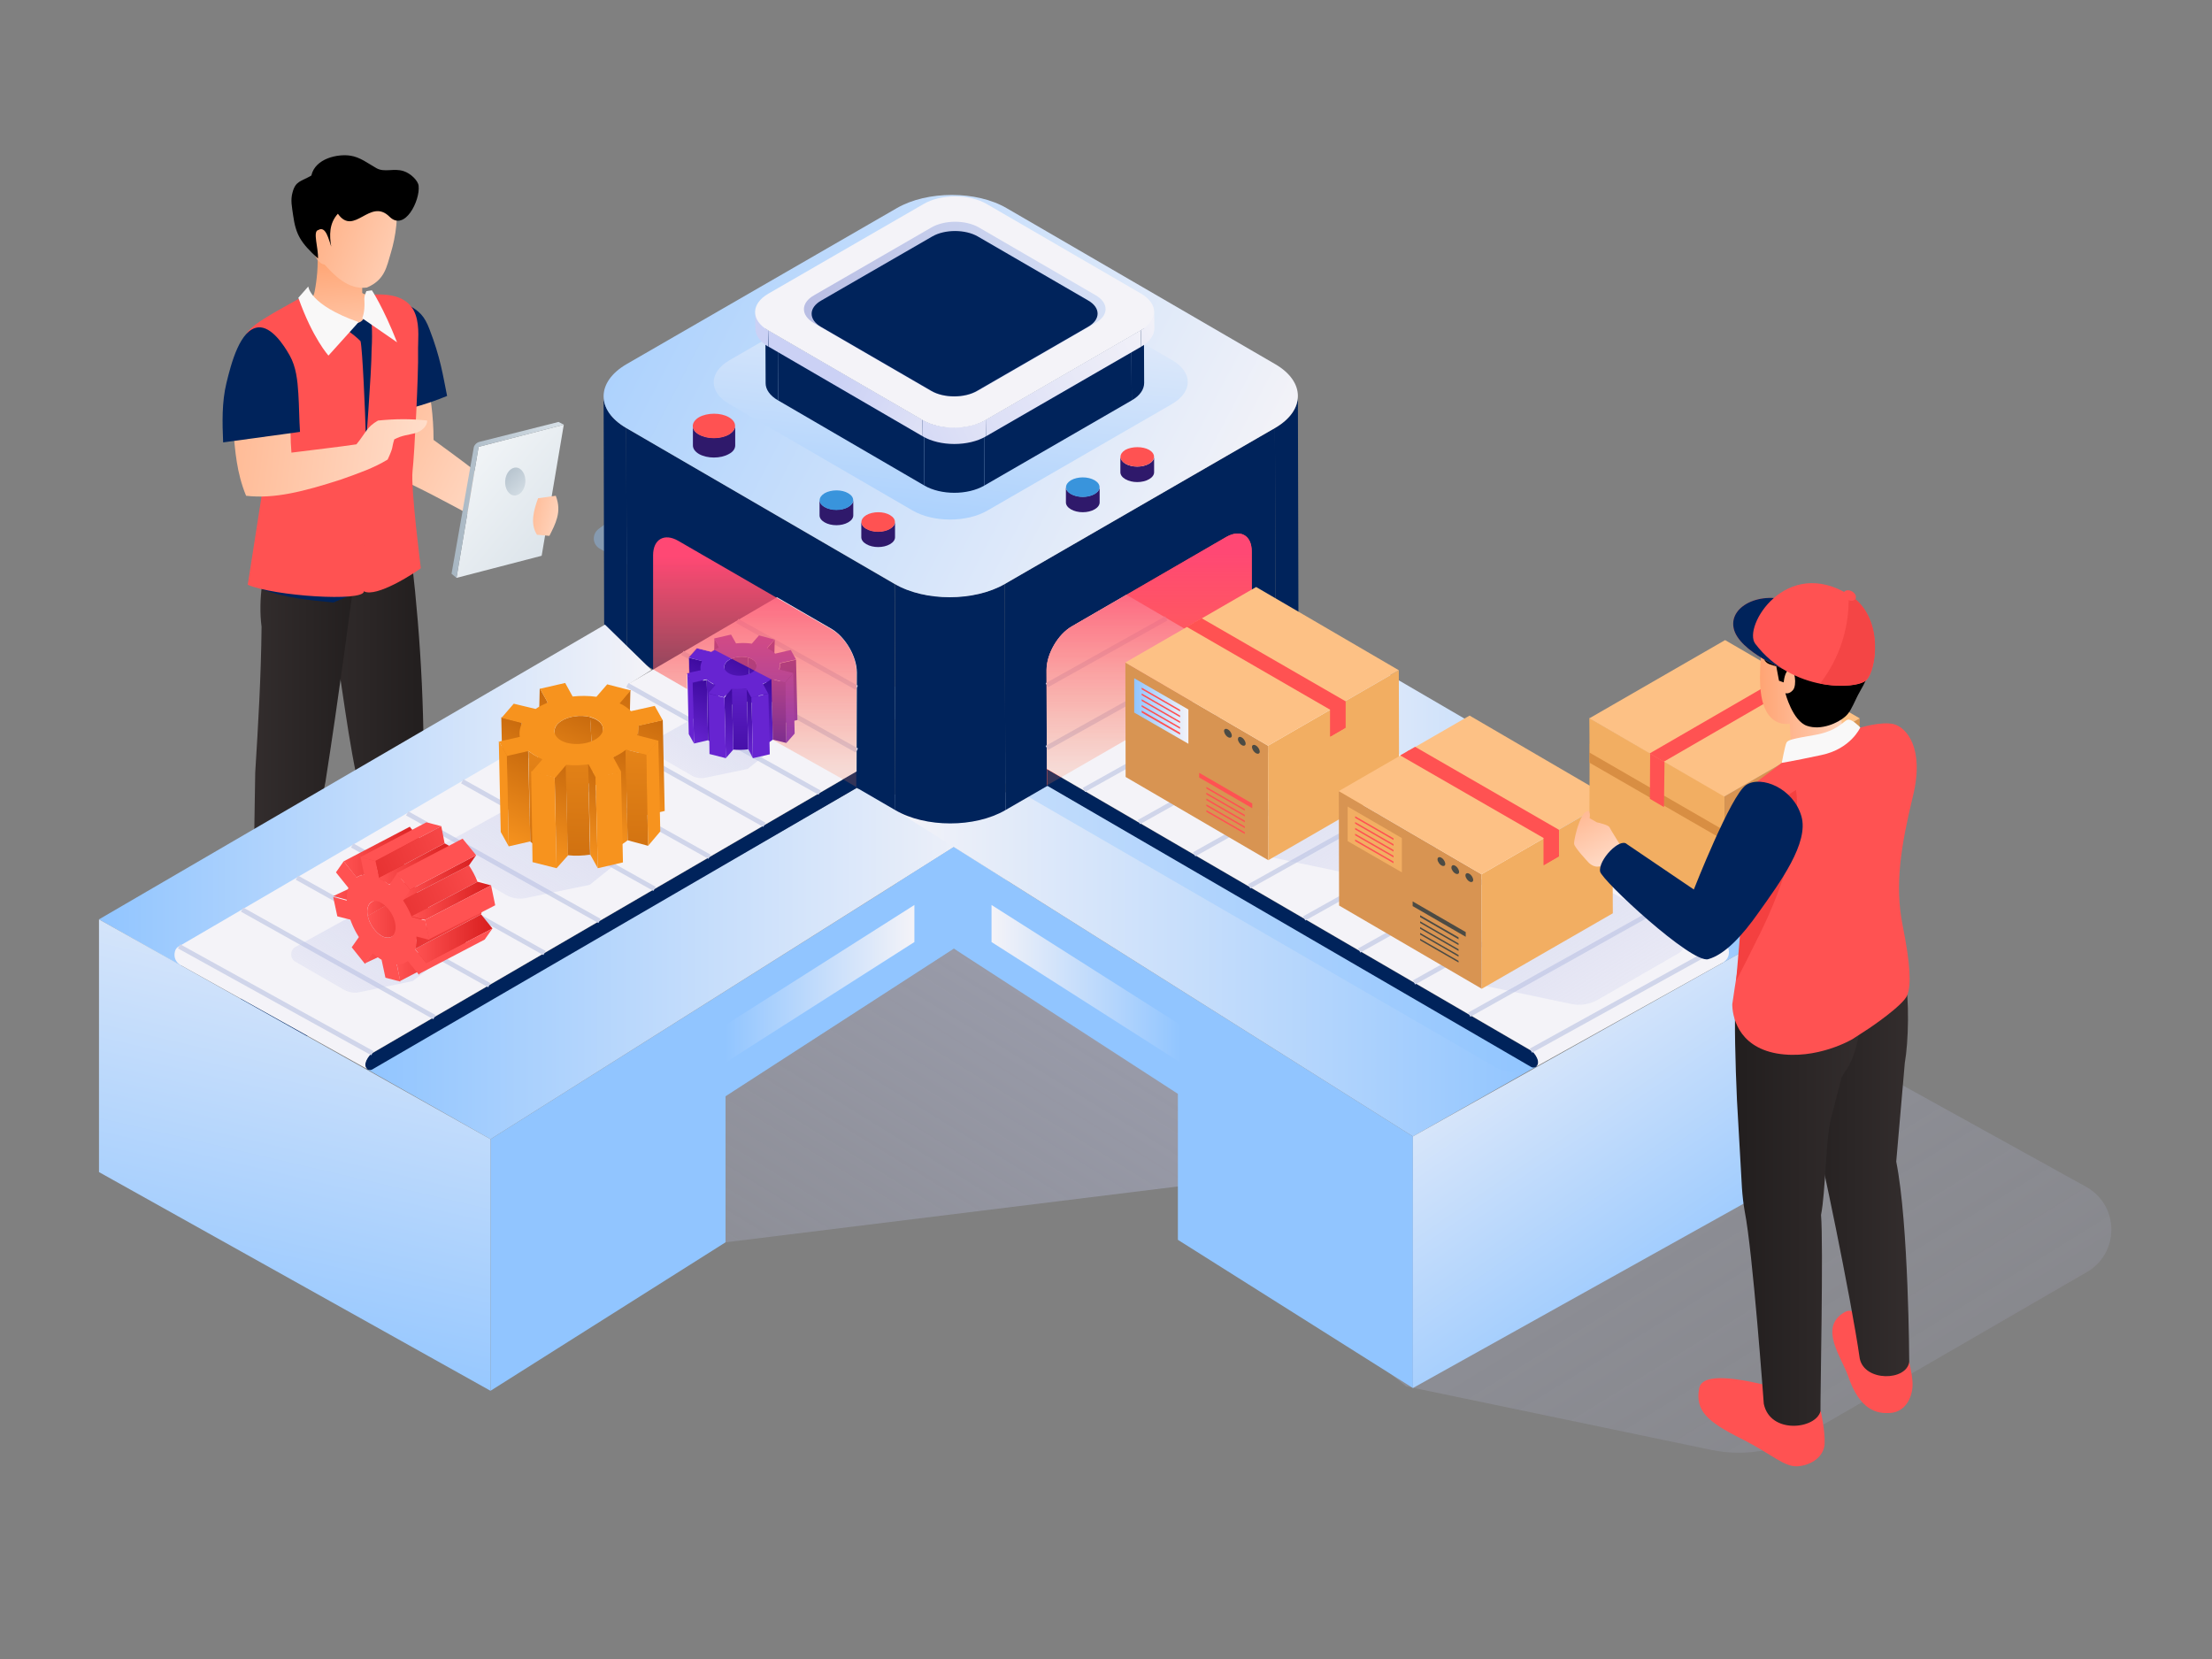 <svg xmlns="http://www.w3.org/2000/svg" xmlns:xlink="http://www.w3.org/1999/xlink" viewBox="0 0 800 600" xmlns:v="https://vecta.io/nano"><rect x="0" y="0" width="800" height="600" fill="#808080" stroke="none"/><style><![CDATA[.b{fill:#ff5252}.c{enable-background:new}.d{fill:#00235b}.e{fill:#2f196b}.f{fill:#f2ae62}.g{fill:#f4f3f8}.h{fill:#d89452}.i{fill:#6724d1}.j{fill:#f7931e}.k{fill:#f9f8f8}.l{fill:#91c5ff}.m{fill:#fdc185}.n{fill:#4c4b44}]]></style><linearGradient id="A" gradientUnits="userSpaceOnUse" x1="124.566" y1="138.036" x2="119.803" y2="93.345"><stop offset="0" stop-color="#ffdfcc"/><stop offset=".229" stop-color="#ffd1b8"/><stop offset="1" stop-color="#ffa473"/></linearGradient><path d="M131.1 85.6c-.3 7.5 0 12.3-.1 20.3 1.1 1.3 5.9.2 5.5 1.9-.2.8-4 16.4-4.6 17-3.2 3.4-8.2-2.3-12.3-4.7-5.1-3-9.6-2.8-12.8-6.3 3.2-4.5 6.2-4.3 7-8.4s1.4-9.9.9-13.9c5.4-2.4 13.2-2.1 16.4-5.9z" fill="url(#A)"/><linearGradient id="B" gradientUnits="userSpaceOnUse" x1="194.302" y1="168.474" x2="103.314" y2="122.38"><stop offset="0" stop-color="#ffdfcc"/><stop offset=".229" stop-color="#ffd1b8"/><stop offset="1" stop-color="#ffa473"/></linearGradient><path d="M141 168.5c3.4 2 5.5 3.9 6.8 6.2 11.8 5.7 22.7 11.8 33.7 17.9l5.5-9.5c-9.9-9.3-20.1-16.6-30.2-24 0-17.1-4.3-32.1-11.1-45.9-4.9 20-5.9 37.7-4.7 55.3z" fill="url(#B)"/><path d="M135.4 150.2c9.4-1.3 18.1-3.6 26.3-7-1.5-7.4-2.4-13.9-6.4-24.2-1.8-4.7-3.6-6.5-7.7-8.7-2.5-1.3-6.1-2.8-8.9-2.7-.6 14.6-1.3 30.1-3.3 42.6zm-3.6 192.4c-1.5 2.7-3 5.8-4 9.1-.5 1.8-.9 3.8-.1 5.6.7 1.7 2.8 3 4.5 2.3 5.5 3.5 9.9 6.5 14.3 9.5 4.6 1.4 8.9.2 11.9-2.6-5.2-7.5-10.4-14.9-15.2-22.5-4.1.3-7.9-.1-11.4-1.4z" class="d"/><linearGradient id="C" gradientUnits="userSpaceOnUse" x1="153.228" y1="269.352" x2="114.166" y2="269.352"><stop offset="0" stop-color="#221e1e"/><stop offset="1" stop-color="#332d2d"/></linearGradient><path d="M123.1 195.9c-4.1 1.2-7.5 4.7-8.6 8.9-1 4.2.3 8.9 3.5 11.8 5 23.2 6.6 43.2 10.9 63.9-.4 20.3 1.6 41.6 1.9 62.3 4.9 2.1 10 3.3 15.1 3.8 4.1-20.6 5.7-42.5 7.3-64.4.3-31.9-1.8-61.2-5.6-90.2-10.5 5.5-18.1 2.1-24.5 3.9z" fill="url(#C)"/><path d="M91.6 347.2c-2.6 5.8-4.4 11.9-5.2 18.2 11.4 2.2 14.8 9.5 20 10.8 2.8-.8 4.7-1.5 6.4-2.4.6-.3 1.1-.7 1.5-1.2.8-1.4-.5-3.1-1.7-4.2L101.8 349c-3.8.4-7.1-.5-10.2-1.8z" class="d"/><linearGradient id="D" gradientUnits="userSpaceOnUse" x1="130.409" y1="273.156" x2="91.311" y2="273.156"><stop offset="0" stop-color="#221e1e"/><stop offset="1" stop-color="#332d2d"/></linearGradient><path d="M98 198.6c-2.8 7-4.7 18.2-3.4 28.1-.2 18.3-1.2 35-2.3 52.8l-1.1 69.1c4.3 3.1 8.8 4.3 13.3 4.6 6.9-31.7 8.2-46.4 13.2-70.4 4.8-30.7 8.7-60.3 12.6-89.9L98 198.6z" fill="url(#D)"/><path d="M110.9 109.9c-4.4 2.6-9.8 3.7-13.3 8.5-.9 12.3-.6 27.6 0 39.6.7 15.6-2.4 40-3 55.1 9.3 3.3 17.7 4 26 4.8 8.6-3.8 19.7-7.5 26.6-13.7-2.2-12.9-1.9-26.6-2.1-33.8.7-20.6 4.2-41.5 1.2-58.3-1.2-3.6-7.9-4.7-13.1-5.8-.7 15.5-4.6 11.4-22.3 3.6z" class="d"/><path d="M135.8 106.5c18.4-.6 15.2 13.4 15.4 20.8s-1.3 37-2 43.1 3 35.1 3 35.1c-2.6 2-16 10.6-20.5 8.4s2.5-68.2 2.7-87.5c.8-13.4-1.8-19.4-1.8-19.4l3.2-.5z" class="b"/><path d="M143.6 123.8c-5-12.7-9.1-18.8-9.1-18.8l-2 .3-.3.8c-.4.8-.5 1.9-.4 2.8.2 4.2-.8 6.2-.8 6.2l12.6 8.7z" class="k"/><path d="M94.8 178.2l-.6-7.7c-1.1-13.8-5.5-45.4-5.5-48.4 0-3.9 11.4-9.5 21.1-15 0 0 1 1 2.4 2.9 3.2 4.2 13 8 18.2 13.4.7 2.9 1.7 26 1.9 34.1.3 12.6 0 44.6-.7 56.4-.2 3.8-32.4 1.7-42-2.4l3-19.2 2.2-14.1z" class="b"/><path d="M107.9 107.7c5.2 14.7 10.9 20.9 10.9 20.9l10.9-12.1c-17.9-6.3-18.2-12.9-18.2-12.9l-3.6 4.1z" class="k"/><linearGradient id="E" gradientUnits="userSpaceOnUse" x1="157.524" y1="159.614" x2="37.925" y2="145.296"><stop offset="0" stop-color="#ffdfcc"/><stop offset=".229" stop-color="#ffd1b8"/><stop offset="1" stop-color="#ffa473"/></linearGradient><path d="M84.4 156.2c.7 6.8 1.1 14.6 4.6 23.1 10.1 1.2 20.8-1.5 34.4-5.9 6.7-2.4 11.7-4.1 16.8-7.2 2.3-5 1.3-3.8 2.4-7.3 2.8-1.5 5.2-1.6 7.4-2.2s4.5-2.3 4.5-4.6c-6-.7-11.9-.6-17.8 0-4.2 2.4-4.4 4.5-7.8 8.6-6.7 1-15.8 2-23.5 3-.4-4.5-.4-10.4-.2-14.1.1-3.7.4-7.5-.3-11.2s-2.4-7.3-5.5-9.5c-3.1-2.1-7.3-6.9-9.6-3.9-5.6 7.2-6.5 20.2-5.4 31.2z" fill="url(#E)"/><path d="M81.9 138.5c-1.7 7-1.5 14.3-1.2 21.5l27.8-3.8c-.3-4.4-.3-9.2-.6-13.9s-.8-9.6-3.1-13.7-6.7-10.6-11.4-10.2c-6.6.6-9.8 13.1-11.5 20.1z" class="d"/><linearGradient id="F" gradientUnits="userSpaceOnUse" x1="208.595" y1="201.476" x2="145.402" y2="148.53"><stop offset="0" stop-color="#d8e1e8"/><stop offset="1" stop-color="#fff"/></linearGradient><path d="M165.1 209l8-47.4 30.8-8-8 47.4z" fill="url(#F)"/><linearGradient id="G" gradientUnits="userSpaceOnUse" x1="203.885" y1="180.801" x2="163.322" y2="180.801"><stop offset="0" stop-color="#d8e1e8"/><stop offset="1" stop-color="#a7b6c2"/></linearGradient><path d="M173.1 161.6l30.8-8-1.9-1-28.6 7.2c-1.1.3-2 1.2-2.1 2.3l-8 45.4 1.8 1.5 8-47.4z" fill="url(#G)"/><linearGradient id="H" gradientUnits="userSpaceOnUse" x1="161.984" y1="96.608" x2="100.92" y2="73.599"><stop offset="0" stop-color="#ffdfcc"/><stop offset=".229" stop-color="#ffd1b8"/><stop offset="1" stop-color="#ffa473"/></linearGradient><path d="M125 68.3c-5.3 1.1-9.9 5.3-11.3 10.6-2.5 6.4-.6 16.2 3.7 16.8 3.4 3.7 8.4 9.2 15.3 8.3 6.5-2.8 7.1-7.4 8.7-12.7s3.2-14.5 1.1-19.6c-2.8-6.6-12.2-4.4-17.5-3.4z" fill="url(#H)"/><path d="M146 61.9c-3.6-1.2-6.9.6-9.9-1.1s-5.9-4-9.4-4.5c-4.4-.7-12.7.9-14.1 7.2-3.8 2.2-5.7 1.9-6.8 6.1-.8 2.8-.2 5.2.2 8.2 1 7.2 2.8 10 9 15.7.2-3.8-2-9.9.1-10.3 2.8-1.7 3.8 3.6 4.7 6-.7-4-.8-8.4 2.4-11.9 5.9 8.4 11.6-6 18.7 1.1 5.5 5.4 11.1-5.9 10.5-11.2-.2-1.9-2.9-4.5-5.4-5.3z"/><linearGradient id="I" gradientUnits="userSpaceOnUse" x1="206.701" y1="188.497" x2="181.282" y2="182.405"><stop offset="0" stop-color="#ffdfcc"/><stop offset=".229" stop-color="#ffd1b8"/><stop offset="1" stop-color="#ffa473"/></linearGradient><path d="M201.5 187.2c-.6 2.3-1.7 4.4-2.8 6.6l-4.5-.4c-2.6-4.1-1.1-9 .4-13.2l6.4-.9c1.2 3.1 1.1 5.6.5 7.9z" fill="url(#I)"/><linearGradient id="J" gradientUnits="userSpaceOnUse" x1="604.31" y1="423.156" x2="617.667" y2="434.347" gradientTransform="matrix(-0.997 -7.370000e-02 6.710000e-02 -0.907 765.363 606.94)"><stop offset="0" stop-color="#d8e1e8"/><stop offset="1" stop-color="#a7b6c2"/></linearGradient><path d="M186.7 169.1c2 .1 3.5 2.5 3.3 5.3s-2 4.9-4 4.8-3.5-2.5-3.3-5.3 2-4.9 4-4.8z" fill="url(#J)"/><path d="M324 319.6l21-13.3 19.4 12.3-.1 11.9-19.3 12.6-82.6 53.4v52.8l-85 53.7v-91z" class="l"/><linearGradient id="K" gradientUnits="userSpaceOnUse" x1="133.082" y1="348.515" x2="364.655" y2="348.515"><stop offset="0" stop-color="#91c5ff"/><stop offset="1" stop-color="#f4f3f8"/></linearGradient><path d="M309.6 285.1l55.1 8.8L177.4 412l-44.3-25.1z" fill="url(#K)"/><linearGradient id="L" gradientUnits="userSpaceOnUse" x1="678.013" y1="-86.204" x2="220.535" y2="654.187"><stop offset="0" stop-color="#ccd2f6"/><stop offset="1" stop-color="#b9bee4" stop-opacity="0"/></linearGradient><path d="M262.4 396.5l82.6-53.4 136.1 79.2-218.7 27z" fill="url(#L)"/><linearGradient id="M" gradientUnits="userSpaceOnUse" x1="652.653" y1="286.56" x2="452.855" y2="286.56"><stop offset="0" stop-color="#91c5ff"/><stop offset="1" stop-color="#f4f3f8"/></linearGradient><path d="M452.9 241.3l170.2 106.9 29.6-16.6-183.1-106.7z" fill="url(#M)"/><linearGradient id="N" gradientUnits="userSpaceOnUse" x1="246.27" y1="-137.949" x2="772.944" y2="714.432"><stop offset="0" stop-color="#ccd2f6" stop-opacity=".6"/><stop offset="1" stop-color="#b9bee4" stop-opacity="0"/></linearGradient><path d="M454.6 458.8l163-92.2c7.3-4.1 16.2-4.2 23.5-.1l113.7 62.9c11.8 6.9 11.7 23.9-.1 30.7l-101.6 58.8c-10.3 6-22.5 7.9-34.1 5.5l-110.4-23-54-42.6z" fill="url(#N)"/><path d="M345 306.3l19.4 12.3L511 411v91l-85-53.6v-52.8l-81-52.5-20.9-13.5-.1-10z" class="l"/><linearGradient id="O" gradientUnits="userSpaceOnUse" x1="427.15" y1="355.844" x2="358.62" y2="355.844"><stop offset="0" stop-color="#91c5ff"/><stop offset="1" stop-color="#f4f3f8"/></linearGradient><path d="M358.6 327.3v13.4l68.5 43.7v-13.6z" fill="url(#O)"/><linearGradient id="P" gradientUnits="userSpaceOnUse" x1="262.196" y1="355.844" x2="330.726" y2="355.844"><stop offset="0" stop-color="#91c5ff"/><stop offset="1" stop-color="#f4f3f8"/></linearGradient><path d="M330.7 327.3v13.4l-68.5 43.7v-13.6z" fill="url(#P)"/><linearGradient id="Q" gradientUnits="userSpaceOnUse" x1="555.333" y1="347.547" x2="323.759" y2="347.547"><stop offset="0" stop-color="#91c5ff"/><stop offset="1" stop-color="#f4f3f8"/></linearGradient><path d="M378.8 284.1l-55 8.9L511 411l44.3-25.1z" fill="url(#Q)"/><path d="M221.4 187.6l-4.9 3.7c-2.4 1.8-2.3 5.4.2 7h0l323.5 187.3c4.2 2.5 9.4 2.8 13.8.8l1.3-.6-333.9-198.2z" opacity=".38" class="c l"/><g class="c"><g class="d"><path d="M226.5 154.8l.2 81.8c-5.4-3.2-8.2-7.3-8.2-11.5l-.2-81.8c0 4.1 2.7 8.3 8.2 11.5zm234.8 81.8l-.2-81.8c5.6-3.2 8.3-7.4 8.3-11.6l.2 81.8c0 4.1-2.8 8.3-8.3 11.6z"/><path d="M323.5 211.2l.3 81.8-97.1-56.4-.2-81.8zm137.6-56.4l.2 81.8-97.7 56.4-.2-81.8z"/><path d="M363.4 211.2l.2 81.8c-11 6.4-28.9 6.4-39.8 0l-.2-81.8c10.9 6.3 28.7 6.3 39.8 0z"/></g><linearGradient id="R" gradientUnits="userSpaceOnUse" x1="447.187" y1="197.147" x2="93.598" y2="12.644"><stop offset="0" stop-color="#f4f3f8"/><stop offset=".804" stop-color="#91c5ff"/></linearGradient><path d="M324.3 75.3c11-6.4 28.9-6.4 39.8 0l97.1 56.4c11 6.4 10.9 16.7-.1 23.1l-97.7 56.4c-11 6.4-28.9 6.4-39.8 0l-97.1-56.4c-11-6.4-10.9-16.7.1-23.1l97.7-56.4z" fill="url(#R)"/><linearGradient id="S" gradientUnits="userSpaceOnUse" x1="333.316" y1="226.945" x2="350.424" y2="82.476"><stop offset="0" stop-color="#91c5ff"/><stop offset="1" stop-color="#f4f3f8"/></linearGradient><path d="M330.5 91.8c7.5-4.3 19.7-4.3 27.2 0l66.3 38.5c7.5 4.4 7.4 11.4-.1 15.8l-66.7 38.5c-7.5 4.4-19.7 4.4-27.2 0l-66.3-38.5c-7.5-4.4-7.4-11.4.1-15.8l66.7-38.5z" fill="url(#S)"/></g><use xlink:href="#Ai" class="b"/><g class="c"><path d="M383.8 281.2L553.7 380h.1c.8.5 1.4 1.1 1.8 1.8.3.6.6 1.3.7 2v.6c0 .6-.3 1.2-.8 1.5h-.1c-.5.2-1.1.3-1.6 0l-175-101.7-.1-.1v-5.9l5.1 3z" class="d"/><g class="g"><path d="M621.7 341.4c1.4-.8 3 .2 3.4 1.7h0c.6 2.1-.2 4-2.1 5.1l-67.7 37.7c2.5-1.5-.5-5.4-1.6-6l68-38.5z"/><path d="M387.7 226.5l19.7-11.4 45.2 26.4 171 99.8-69.9 38.6-169.9-98.8-5.2-3-.1-35.8c0-5.8 4.1-12.9 9.2-15.8z"/></g></g><g fill="#d0d5ea"><use xlink:href="#Aj"/><path d="M510.975 354.574l69.57-38.894.83 1.484-69.57 38.894z"/><use xlink:href="#Aj" x="-39.798" y="-23.201"/><use xlink:href="#Aj" x="-59.697" y="-34.802"/><use xlink:href="#Aj" x="-79.595" y="-46.403"/><use xlink:href="#Aj" x="-99.494" y="-58.003"/><path d="M411.477 296.572l69.57-38.894.83 1.484-69.57 38.894z"/><use xlink:href="#Aj" x="-139.341" y="-81.292"/><path d="M378.156 269.75l63.103-35.282.83 1.484-63.103 35.282zm.023-22.678l43.209-24.156.83 1.484-43.209 24.156zm175.086 132.167l69.928-38.648.822 1.488-69.928 38.648z"/></g><linearGradient id="T" gradientUnits="userSpaceOnUse" x1="415.686" y1="283.475" x2="415.686" y2="200.14"><stop offset=".065" stop-color="#ff774d" stop-opacity=".2"/><stop offset="1" stop-color="#ff4874"/></linearGradient><use xlink:href="#Ai" fill="url(#T)"/><linearGradient id="U" gradientUnits="userSpaceOnUse" x1="620.571" y1="473.764" x2="529.663" y2="340.075"><stop offset="0" stop-color="#91c5ff"/><stop offset="1" stop-color="#f4f3f8"/></linearGradient><path d="M511 411v91l141.7-79v-91.4z" fill="url(#U)"/><linearGradient id="V" gradientUnits="userSpaceOnUse" x1="35.761" y1="287.528" x2="235.56" y2="287.528"><stop offset="0" stop-color="#91c5ff"/><stop offset="1" stop-color="#f4f3f8"/></linearGradient><path d="M235.6 242.3L65.3 349.2l-29.5-16.7 183-106.6z" fill="url(#V)"/><g class="c"><path d="M304.6 282.1l-169.9 98.8h-.1c-.8.5-1.4 1.1-1.8 1.8-.3.6-.6 1.3-.7 2v.6c0 .6.3 1.2.8 1.5h.1c.5.2 1.1.3 1.6 0l175-101.7.1-.1v-5.9l-5.1 3z" class="d"/><g class="g"><path d="M66.7 342.3c-1.4-.8-3 .2-3.4 1.7h0c-.6 2.1.2 4 2.1 5.1l67.7 37.7c-2.5-1.5.5-5.4 1.6-6l-68-38.5z"/><path d="M300.7 227.4L281 216l-45.2 26.4-171 99.8 69.9 38.6L304.6 282l5.2-3 .1-35.8c0-5.7-4.1-12.8-9.2-15.8z"/></g></g><g fill="#d0d5ea"><use xlink:href="#Ak"/><path d="M106.983 318.169l.83-1.484 69.57 38.894-.83 1.484z"/><use xlink:href="#Ak" x="39.802" y="-23.2"/><use xlink:href="#Ak" x="59.705" y="-34.801"/><use xlink:href="#Ak" x="79.604" y="-46.401"/><use xlink:href="#Ak" x="99.505" y="-58.001"/><path d="M206.496 260.165l.83-1.484 69.57 38.894-.83 1.484z"/><use xlink:href="#Ak" x="139.308" y="-81.202"/><path d="M246.381 236.891l.83-1.484 63.103 35.282-.83 1.484zm19.833-11.584l.83-1.484 43.209 24.156-.83 1.484zM64.356 343.002l.822-1.488 69.928 38.648-.822 1.488z"/></g><linearGradient id="W" gradientUnits="userSpaceOnUse" x1="88.107" y1="496.769" x2="137.763" y2="284.395"><stop offset="0" stop-color="#91c5ff"/><stop offset="1" stop-color="#f4f3f8"/></linearGradient><path d="M177.4 412v91L35.8 423.9v-91.4z" fill="url(#W)"/><linearGradient id="X" gradientUnits="userSpaceOnUse" x1="384.791" y1="127.896" x2="534.907" y2="370.848"><stop offset="0" stop-color="#ccd2f6"/><stop offset="1" stop-color="#b9bee4" stop-opacity="0"/></linearGradient><use xlink:href="#Al" fill="url(#X)"/><g class="c"><path d="M313.3 191.2c2.4 1.4 6.2 1.4 8.6 0 1.2-.7 1.8-1.6 1.8-2.5v5.6c0 .9-.6 1.8-1.8 2.5-2.4 1.4-6.2 1.4-8.6 0-1.2-.7-1.8-1.6-1.8-2.5v-5.6c.1 1 .7 1.9 1.8 2.5z" class="e"/><path d="M321.9 186.3c2.4 1.4 2.3 3.6 0 5-2.4 1.4-6.2 1.4-8.6 0s-2.3-3.6 0-5c2.4-1.4 6.3-1.4 8.6 0z" class="b"/><path d="M298.2 183.3c2.4 1.4 6.2 1.4 8.6 0 1.2-.7 1.8-1.6 1.8-2.5v5.6c0 .9-.6 1.8-1.8 2.5-2.4 1.4-6.2 1.4-8.6 0-1.2-.7-1.8-1.6-1.8-2.5v-5.6c.1 1 .6 1.8 1.8 2.5z" class="e"/><path d="M306.8 178.4c2.4 1.4 2.3 3.6 0 5-2.4 1.4-6.2 1.4-8.6 0s-2.3-3.6 0-5c2.4-1.4 6.3-1.4 8.6 0z" fill="#3994dc"/><path d="M407 167.7c2.4 1.4 6.2 1.4 8.6 0 1.2-.7 1.8-1.6 1.8-2.5v5.6c0 .9-.6 1.8-1.8 2.5-2.4 1.4-6.2 1.4-8.6 0-1.2-.7-1.8-1.6-1.8-2.5v-5.6c.1.9.7 1.8 1.8 2.5z" class="e"/><path d="M415.6 162.7c2.4 1.4 2.3 3.6 0 5-2.4 1.4-6.2 1.4-8.6 0s-2.3-3.6 0-5c2.4-1.3 6.3-1.3 8.6 0z" class="b"/><path d="M387.3 178.6c2.4 1.4 6.2 1.4 8.6 0 1.2-.7 1.8-1.6 1.8-2.5v5.6c0 .9-.6 1.8-1.8 2.5-2.4 1.4-6.2 1.4-8.6 0-1.2-.7-1.8-1.6-1.8-2.5v-5.6c0 1 .6 1.8 1.8 2.5z" class="e"/><path d="M395.9 173.7c2.4 1.4 2.3 3.6 0 5-2.4 1.4-6.2 1.4-8.6 0s-2.3-3.6 0-5c2.4-1.4 6.2-1.4 8.6 0z" fill="#3994dc"/><path d="M252.8 157.1c3 1.7 7.8 1.7 10.8 0 1.5-.9 2.3-2 2.3-3.1v7.1c0 1.1-.7 2.3-2.3 3.1-3 1.7-7.8 1.7-10.8 0-1.5-.9-2.2-2-2.2-3.1V154c0 1.2.7 2.3 2.2 3.1z" class="e"/><path d="M263.6 150.9c3 1.7 3 4.5 0 6.3-3 1.7-7.8 1.7-10.8 0s-3-4.5 0-6.3c3-1.7 7.9-1.7 10.8 0z" class="b"/><path d="M458.6 269.7l.1 41.4-51.6-30.1-.1-41.4z" class="h"/><path d="M505.9 242.4l.1 41.4-47.3 27.3-.1-41.4z" class="f"/><path d="M454.3 212.3l51.6 30.1-47.3 27.3-51.6-30.1z" class="m"/></g><g class="b"><path d="M429.2 226.7l51.9 30v9.7l5.5-3.2v-9.6l-52-30z"/><path d="M484.3 254.9l-51.9-30-.7.4 51.9 30z"/></g><linearGradient id="Y" gradientUnits="userSpaceOnUse" x1="429.794" y1="257.144" x2="410.205" y2="257.144"><stop offset="0" stop-color="#f4f3f8"/><stop offset="1" stop-color="#91c5ff"/></linearGradient><path d="M410.2 245.3l19.6 11.3V269l-19.6-11.3z" fill="url(#Y)"/><path d="M433.7 279.5l19.2 11.1v1.7l-19.2-11.1v-1.7zm2.6 5.7l13.9 8v-.6l-13.9-8v.6zm0 2.1l13.9 8v-.6l-13.9-8v.6zm0 2.1l13.9 8v-.6l-13.9-8v.6zm0 2.1l13.9 8v-.6l-13.9-8v.6zm0 2.1l13.9 8v-.6l-13.9-8v.6zm-23.4-44.3l13.9 8v-.6l-13.9-8v.6zm0 2.1l13.9 8v-.6l-13.9-8v.6zm0 2.1l13.9 8v-.6l-13.9-8v.6zm0 2.1l13.9 8v-.6l-13.9-8v.6zm0 2.1l13.9 8v-.7l-13.9-8v.7zm68.2-1v9.7l5.5-3.2v-9.6z" class="b"/><path d="M453.5 269.4c.7 0 1.5.7 1.9 1.6s.2 1.6-.5 1.6-1.5-.7-1.9-1.6-.2-1.6.5-1.6zm-5.1-2.9c.7 0 1.5.7 1.9 1.6s.2 1.6-.5 1.6-1.5-.7-1.9-1.6-.1-1.6.5-1.6zm-5-2.9c.7 0 1.5.7 1.9 1.6s.2 1.6-.5 1.6-1.5-.7-1.9-1.6-.2-1.6.5-1.6z" class="n"/><linearGradient id="Z" gradientUnits="userSpaceOnUse" x1="384.799" y1="127.879" x2="534.915" y2="370.831"><stop offset="0" stop-color="#ccd2f6"/><stop offset="1" stop-color="#b9bee4" stop-opacity="0"/></linearGradient><use xlink:href="#Al" x="77.2" y="46.5" fill="url(#Z)"/><g class="c"><path d="M535.8 316.2l.1 41.4-51.6-30.1-.1-41.4z" class="h"/><path d="M583.1 288.9l.2 41.4-47.4 27.3-.1-41.4z" class="f"/><path d="M531.5 258.8l51.6 30.1-47.3 27.3-51.6-30.1z" class="m"/></g><g class="b"><path d="M506.4 273.2l51.9 29.9v9.8l5.5-3.2v-9.6l-52-30z"/><path d="M561.5 301.4l-51.9-30-.7.4 51.9 30z"/></g><path d="M487.4 291.7l19.6 11.4v12.4l-19.6-11.3z" class="f"/><path d="M510.9 326l19.2 11.1v1.7l-19.2-11.1V326zm2.7 5.7l13.9 8v-.7l-13.9-8v.7zm0 2.1l13.9 8v-.6l-13.9-8v.6zm0 2.1l13.9 8v-.6l-13.9-8v.6zm0 2.1l13.9 8v-.6l-13.9-8v.6zm0 2.1l13.9 8v-.6l-13.9-8v.6z" class="n"/><path d="M490.1 295.8l13.9 8v-.6l-13.9-8v.6zm0 2.1l13.9 8v-.6l-13.9-8v.6zm0 2.1l13.9 8v-.6l-13.9-8v.6zm0 2.1l13.9 8v-.6l-13.9-8v.6zm0 2.1l13.9 8v-.6l-13.9-8v.6zm68.2-1.1v9.8l5.5-3.2v-9.6z" class="b"/><path d="M530.7 315.8c.7 0 1.5.7 1.9 1.6s.2 1.6-.5 1.6-1.5-.7-1.9-1.6c-.4-.8-.2-1.6.5-1.6zm-5.1-2.9c.7 0 1.5.7 1.9 1.6s.2 1.6-.5 1.6-1.5-.7-1.9-1.6c-.4-.8-.1-1.6.5-1.6zm-5-2.9c.7 0 1.5.7 1.9 1.6s.2 1.6-.5 1.6-1.5-.7-1.9-1.6c-.4-.8-.2-1.6.5-1.6z" class="n"/><g class="c"><g class="d"><path d="M281.3 121.2l.1 23.6c-3-1.7-4.5-4-4.5-6.2l-.1-23.6c0 2.2 1.5 4.5 4.5 6.2zm128 23.6l-.1-23.6c3-1.7 4.5-4 4.5-6.3l.1 23.6c0 2.3-1.5 4.6-4.5 6.3z"/><path d="M334.2 152l.1 23.6-52.9-30.8-.1-23.6zm75-30.8l.1 23.6-53.3 30.8-.1-23.6z"/><path d="M355.9 152l.1 23.6c-6 3.5-15.7 3.5-21.7 0l-.1-23.6c6 3.4 15.7 3.4 21.7 0z"/></g><path d="M334.6 77.9c6-3.5 15.7-3.5 21.7 0l52.9 30.8c6 3.5 5.9 9.1-.1 12.6L355.9 152c-6 3.5-15.7 3.5-21.7 0l-52.9-30.8c-6-3.5-5.9-9.1.1-12.6l53.2-30.7z" class="g"/><linearGradient id="a" gradientUnits="userSpaceOnUse" x1="316.266" y1="139.158" x2="285.301" y2="123.918"><stop offset="0" stop-color="#f4f3f8"/><stop offset="1" stop-color="#cbd1f5"/></linearGradient><path d="M277.8 119.4l.1 6c-3.1-1.8-4.7-4.2-4.7-6.6l-.1-6c0 2.4 1.6 4.8 4.7 6.6z" fill="url(#a)"/><linearGradient id="b" gradientUnits="userSpaceOnUse" x1="421.018" y1="115.94" x2="371.416" y2="141.978"><stop offset="0" stop-color="#f4f3f8"/><stop offset="1" stop-color="#cbd1f5"/></linearGradient><path d="M412.7 125.4l-.1-6c3.2-1.8 4.8-4.3 4.8-6.7l.1 6c0 2.4-1.6 4.9-4.8 6.7z" fill="url(#b)"/><linearGradient id="c" gradientUnits="userSpaceOnUse" x1="371.316" y1="170.866" x2="302.277" y2="136.886"><stop offset="0" stop-color="#f4f3f8"/><stop offset="1" stop-color="#cbd1f5"/></linearGradient><path d="M333.6 151.8l.1 6-55.7-32.4-.2-6z" fill="url(#c)"/><linearGradient id="d" gradientUnits="userSpaceOnUse" x1="423.001" y1="118.453" x2="310.599" y2="177.457"><stop offset="0" stop-color="#f4f3f8"/><stop offset="1" stop-color="#cbd1f5"/></linearGradient><path d="M412.6 119.4l.1 6-56.1 32.4-.1-6z" fill="url(#d)"/><linearGradient id="e" gradientUnits="userSpaceOnUse" x1="392.548" y1="129.909" x2="313.82" y2="171.237"><stop offset="0" stop-color="#f4f3f8"/><stop offset="1" stop-color="#cbd1f5"/></linearGradient><path d="M356.5 151.8l.1 6c-6.3 3.7-16.6 3.7-22.9 0l-.1-6c6.3 3.7 16.5 3.7 22.9 0z" fill="url(#e)"/><path d="M334 73.8c6.3-3.7 16.6-3.7 22.9 0l55.8 32.4c6.3 3.7 6.3 9.6-.1 13.3l-56.1 32.4c-6.3 3.7-16.6 3.7-22.9 0l-55.8-32.4c-6.3-3.7-6.3-9.6.1-13.3L334 73.8z" class="g"/><linearGradient id="f" gradientUnits="userSpaceOnUse" x1="399.781" y1="111.788" x2="290.723" y2="111.788"><stop offset="0" stop-color="#d5e0f6"/><stop offset="1" stop-color="#b9bee4"/></linearGradient><path d="M336.8 82.3c4.8-2.8 12.5-2.8 17.3 0l42.2 24.5c4.8 2.8 4.7 7.3-.1 10l-42.4 24.5c-4.8 2.8-12.5 2.8-17.3 0l-42.2-24.5c-4.8-2.8-4.7-7.3.1-10l42.4-24.5z" fill="url(#f)"/><path d="M337.2 85.5c4.5-2.6 11.9-2.6 16.4 0l40 23.2c4.5 2.6 4.5 6.9-.1 9.5l-40.2 23.2c-4.5 2.6-11.9 2.6-16.4 0l-40-23.2c-4.5-2.6-4.5-6.9.1-9.5l40.2-23.2z" class="d"/></g><path d="M574.8 310l48.9 28.2v-37.8l-48.8-28.2z" class="f"/><path d="M574.8 275.8l48.9 28.2v-6.8L574.9 269z" fill="#d88e43"/><path d="M574.8 259.7l48.9 28.2v12.5l-48.8-28.2z" class="f"/><path d="M596.7 288.9l5.1 3 .2-16.5-5.2-3z" class="b c"/><path d="M672.6 310l-48.9 28.2v-37.8l48.8-28.2z" class="h"/><path d="M672.6 275.8L623.7 304v-6.8l48.8-28.2z" fill="#ca7d39"/><path d="M672.6 259.8L623.7 288v12.4l48.8-28.2z" class="h"/><path d="M623.9 231.5l48.7 28.3-49 28.3-48.8-28.3z" class="m"/><path d="M596.6 272.5l48.9-28.3 5.1 3-48.9 28.3z" class="b"/><linearGradient id="g" gradientUnits="userSpaceOnUse" x1="582.125" y1="314.654" x2="566.386" y2="282.079"><stop offset="0" stop-color="#ffdfcc"/><stop offset=".229" stop-color="#ffd1b8"/><stop offset="1" stop-color="#ffa473"/></linearGradient><path d="M582.6 316.3l-4-3c-2.4.7-4.3-1.6-4.3-1.6s-4.9-5.2-5-6.5 1-5.2 1-5.2 1.4-5.1 3.1-6.3c2.2-1.5 1.5 2.2 1.5 2.2l2.6 1.5c.4.1 4.2.9 4.6 1.8s4.2 6.9 4.2 6.9l2.4 8.9-6.1 1.3z" fill="url(#g)"/><path d="M641.1 501.5c-10.8-2.6-25.5-5.7-26.6.7-1.4 8 2.9 11.9 15 18 11.6 5.8 15.6 10.4 20.7 10.1 5.1-.4 9.5-3.6 9.7-8.2.2-4.7-1.4-11.7-1.4-11.7s-7.8-6.5-17.4-8.9zm42.9-16.3c-10.8-2.6-11.5-13.9-17.1-10.5-9.2 5.5-.8 16.3 1.5 23 4.2 12.3 10.3 13.7 15.4 13.3s7.7-5.2 7.9-9.8c.2-4.7-2.5-13-2.5-13s4.4-.7-5.2-3z" class="b"/><linearGradient id="h" gradientUnits="userSpaceOnUse" x1="645.683" y1="424.553" x2="690.39" y2="424.553"><stop offset="0" stop-color="#221e1e"/><stop offset="1" stop-color="#332d2d"/></linearGradient><path d="M645.7 364.5l43.1-13.1c1.9 10.2 1.4 25.7.1 33l-3.1 35.7c4.5 22.5 4.7 72.4 4.7 72.4-.9 7-16.2 7.3-17.9-1.2-3.2-22.3-14.5-76.2-15.6-79l-11.3-47.8z" fill="url(#h)"/><linearGradient id="i" gradientUnits="userSpaceOnUse" x1="627.53" y1="439.33" x2="673.516" y2="439.33"><stop offset="0" stop-color="#221e1e"/><stop offset="1" stop-color="#332d2d"/></linearGradient><path d="M655.3 369.1l-27.6-6c-.5 4.9-.1 21.7.5 34.8l1.8 31.8c.2 2.8.5 5.6 1 8.4 2.9 14.5 6.9 69.6 6.9 69.6 2.3 11.1 18.8 9.2 20.5 2.7-.1-4.8 1.1-60.6.2-71 1.7-8.7 1.6-26.7 3.6-34.9l3.8-14.7c.5-1 1.1-2 1.8-2.9 4.1-6.2 4.7-15.2 5.8-19.9l-18.3 2.1z" fill="url(#i)"/><path d="M629.1 346.3l.9-7.3c.6-6.8.7-13.6.2-20.4l-.7-8.4-1-11.9 7.3-15.9s14-10.4 17.3-13.5c3.2-3 19.6-5.7 19.6-5.7s7.7-2.4 12.2-1.3c4.4 1.1 11.3 8.4 6.9 26.2-4.3 17.8-6.6 32-3.7 46.5s3.1 21.6 1.7 25.3-13.8 12-13.8 12l-6 3.9s-12.9 7.7-27.4 5.2c-14.5-2.6-16.1-14.1-16.1-17.8.1-1 1.4-9.3 2.6-16.9z" class="b"/><linearGradient id="j" gradientUnits="userSpaceOnUse" x1="673.73" y1="246.728" x2="636.486" y2="246.728"><stop offset="0" stop-color="#ffdfcc"/><stop offset=".229" stop-color="#ffd1b8"/><stop offset="1" stop-color="#ffa473"/></linearGradient><path d="M652.5 219.7c7.4-.1 17.3 3.3 20.6 15.1 3.3 11.9-7.4 23-7.4 23l.9 8.6c-5 8.4-18.6 7.4-18.6 7.4l-.7-12.1s-6.8 1.7-9.6-7.1c-2.3-7-.5-20.3-.5-20.3.3-10.2 7.9-14.6 15.3-14.6z" fill="url(#j)"/><path d="M630.3 228.9c-.4-1.5-1.1-10 2.4-8 1.9 1.1 8.1 0 14-3.4s16.2-2.6 22.2 3.6c6 6.1 4.2 11.4 4.2 11.4s3.8.9 2.7 10.1c-.4 3.4-3.2 7.3-4.3 9.7-1.9 4-2.6 5.5-4.2 6.9-2.5 2.2-8.6 5.1-13.8 3.3s-7.8-11.8-7.8-11.8 1.4.5 2.8-1.2.7-7.8-1.2-7.4-2.2 4.7-2.2 4.7l-1.7-.6-1-5.3s0 .2-2.5-.7-2.9-4.7-2.9-4.7c-5 .5-6.3-5.1-6.7-6.6z"/><path d="M658.6 273.1c10.8-2.2 14.2-10 14.2-10s-3.1-3.3-4.6-2.8-3.7 4.1-11.8 5.5-9.8 1.8-10.3 2.8c-.5.9-1.7 7.3-1.7 7.3s3.4-.5 14.2-2.8z" class="k"/><path d="M630.2 318.5l-1.5-19.3 20.8-13.5s4.3 18.2-14.5 55c0 .1-7 14-7.1 14 .5-6.7 2.8-29.4 2.3-36.2z" fill="#f44040"/><path d="M588.4 305.3c-2.5-2.5-10.4 5.7-9.7 9.9.5 3.1 33.1 33.4 39.1 31.7s12.2-8.3 18.3-17c7.7-10.8 18.2-25.1 15.4-34.7-2.9-10.1-14.5-14.9-20-11.3s-18.9 37.8-18.9 37.8l-24.2-16.4z" class="d"/><path d="M649 218.2c-10.7-5.1-23.8.4-22 9s19.5 15.4 19.5 15.4 13.1-19.3 2.5-24.4z" class="b"/><path d="M649 218.2c-10.7-5.1-23.8.4-22 9s19.5 15.4 19.5 15.4 13.1-19.3 2.5-24.4z" class="d"/><path d="M634.8 232.8c13.3 17.6 36.6 16.7 40.2 13.2s6.5-22.9-6.1-30.8c-23-14.4-38.7 11.5-34.1 17.6z" class="b"/><path d="M658.3 247.2c8 1.6 14.9.5 16.7-1.3 3.6-3.5 6.5-22.1-5.4-30.3-.2-.2-.8-.5-1-.7.2 8.6-1.3 20.4-10.3 32.3z" fill="#f44545"/><ellipse transform="matrix(.5 -.866 .866 .5 147.947 687.03)" cx="669" cy="215.4" rx="1.7" ry="2.4" class="b"/><linearGradient id="k" gradientUnits="userSpaceOnUse" x1="307.066" y1="188.62" x2="233.415" y2="307.818"><stop offset="0" stop-color="#ccd2f6"/><stop offset="1" stop-color="#b9bee4" stop-opacity="0"/></linearGradient><path d="M277.9 272.1l-22.8-12.9a3.25 3.25 0 0 0-3.3 0L236 268c-1.6 1-1.6 3.3 0 4.3l14.2 8.2c1.4.8 3.1 1.1 4.8.8l15.4-3.2 7.5-6z" fill="url(#k)"/><g class="c"><linearGradient id="l" gradientUnits="userSpaceOnUse" x1="822.954" y1="143.285" x2="845.178" y2="143.285" gradientTransform="matrix(-0.444 0.896 0.896 0.444 500.829 -567.403)"><stop offset="0" stop-color="#3d0a9e"/><stop offset="1" stop-color="#6724d1"/></linearGradient><path d="M260.2 234.2l-.5 22.2-1.8-3.4.5-22.1z" fill="url(#l)"/><linearGradient id="m" gradientUnits="userSpaceOnUse" x1="813.646" y1="160.893" x2="837.689" y2="160.893" gradientTransform="matrix(-0.444 0.896 0.896 0.444 500.829 -567.403)"><stop offset="0" stop-color="#3d0a9e"/><stop offset="1" stop-color="#6724d1"/></linearGradient><path d="M280.2 231.3l-.6 22.1-2.6 3.1.5-22.1z" fill="url(#m)"/><linearGradient id="n" gradientUnits="userSpaceOnUse" x1="832.26" y1="139.41" x2="852.67" y2="139.41" gradientTransform="matrix(-0.444 0.896 0.896 0.444 500.829 -567.403)"><stop offset="0" stop-color="#3d0a9e"/><stop offset="1" stop-color="#6724d1"/></linearGradient><path d="M254.1 239.1l.5 21.9-5-1.3-.5-21.8z" fill="url(#n)"/><linearGradient id="o" gradientUnits="userSpaceOnUse" x1="816.704" y1="169.656" x2="839.868" y2="169.656" gradientTransform="matrix(-0.444 0.896 0.896 0.444 500.829 -567.403)"><stop offset="0" stop-color="#3d0a9e"/><stop offset="1" stop-color="#6724d1"/></linearGradient><path d="M287.9 238.6l.5 21.8-5.8 1.3-.5-21.8z" fill="url(#o)"/><linearGradient id="p" gradientUnits="userSpaceOnUse" x1="823.801" y1="151.807" x2="844.771" y2="151.807" gradientTransform="matrix(-0.444 0.896 0.896 0.444 500.829 -567.403)"><stop offset="0" stop-color="#3d0a9e"/><stop offset="1" stop-color="#6724d1"/></linearGradient><path d="M262.6 239.6c.2-.3.6-.6.9-.8 1.7-1.2 4.6-1.6 7-1l1 16.2c-2.4-.6-5.2-.2-7 1a2.36 2.36 0 0 0-.9.8c-.5.6-.7 1.2-.7 1.7l-1-16.2c0-.5.2-1.1.7-1.7z" fill="url(#p)"/><linearGradient id="q" gradientUnits="userSpaceOnUse" x1="823.653" y1="157.002" x2="838.904" y2="157.002" gradientTransform="matrix(-0.444 0.896 0.896 0.444 500.829 -567.403)"><stop offset="0" stop-color="#3d0a9e"/><stop offset="1" stop-color="#6724d1"/></linearGradient><path d="M271.5 254l-1-16.2c1.9.5 3.1 1.6 3.1 2.7l1 16.2c-.1-1.1-1.2-2.2-3.1-2.7z" fill="url(#q)"/><linearGradient id="r" gradientUnits="userSpaceOnUse" x1="835.004" y1="138.592" x2="838.643" y2="138.592" gradientTransform="matrix(-0.444 0.896 0.896 0.444 500.829 -567.403)"><stop offset="0" stop-color="#3d0a9e"/><stop offset="1" stop-color="#6724d1"/></linearGradient><path d="M253.5 242.5l.2 3.7c0-.2-.1-.4-.1-.6l-.2-3.7c.1.2.1.4.1.6z" fill="url(#r)"/><linearGradient id="s" gradientUnits="userSpaceOnUse" x1="820.621" y1="163.564" x2="825.826" y2="163.564" gradientTransform="matrix(-0.444 0.896 0.896 0.444 500.829 -567.403)"><stop offset="0" stop-color="#3d0a9e"/><stop offset="1" stop-color="#6724d1"/></linearGradient><path d="M282 245.8l-.2-3.7a3.86 3.86 0 0 0 .3-2.1l.2 3.7a3.86 3.86 0 0 1-.3 2.1z" fill="url(#s)"/><linearGradient id="t" gradientUnits="userSpaceOnUse" x1="837.609" y1="144.229" x2="860.312" y2="144.229" gradientTransform="matrix(-0.444 0.896 0.896 0.444 500.829 -567.403)"><stop offset="0" stop-color="#3d0a9e"/><stop offset="1" stop-color="#6724d1"/></linearGradient><path d="M255.6 245.9l.5 21.8-5.1 1.2-.5-21.9z" fill="url(#t)"/><path d="M250.5 247l.5 21.9-1.9-3.4-.5-21.9z" class="i"/><linearGradient id="u" gradientUnits="userSpaceOnUse" x1="867.646" y1="157.678" x2="815.975" y2="133.519" gradientTransform="matrix(-0.444 0.896 0.896 0.444 500.829 -567.403)"><stop offset="0" stop-color="#3d0a9e"/><stop offset="1" stop-color="#6724d1"/></linearGradient><path d="M258.9 247.9l.6 21.5c-1.3-.5-2.5-.9-3.4-1.7l-.5-21.9c.9.8 2 1.5 3.3 2.1z" fill="url(#u)"/><linearGradient id="v" gradientUnits="userSpaceOnUse" x1="826.98" y1="166.172" x2="849.316" y2="166.172" gradientTransform="matrix(-0.444 0.896 0.896 0.444 500.829 -567.403)"><stop offset="0" stop-color="#3d0a9e"/><stop offset="1" stop-color="#6724d1"/></linearGradient><path d="M278.2 246.2c.3-.2.5-.4.8-.6l.5 21.9c-.3.2-.5.4-.8.6-.7.5-1.4.9-2.3 1.2l-.5-21.9c.9-.4 1.6-.8 2.3-1.2z" fill="url(#v)"/><path d="M286.9 243.5l.5 21.8-3 3.4-.4-21.8z" class="i"/><linearGradient id="w" gradientUnits="userSpaceOnUse" x1="857.416" y1="179.557" x2="805.745" y2="155.398" gradientTransform="matrix(-0.444 0.896 0.896 0.444 500.829 -567.403)"><stop offset="0" stop-color="#3d0a9e"/><stop offset="1" stop-color="#6724d1"/></linearGradient><path d="M284 246.9l.4 21.8-4.9-1.2-.5-21.9z" fill="url(#w)"/><linearGradient id="x" gradientUnits="userSpaceOnUse" x1="863.37" y1="166.823" x2="827.325" y2="149.969" gradientTransform="matrix(-0.444 0.896 0.896 0.444 500.829 -567.403)"><stop offset="0" stop-color="#3d0a9e"/><stop offset="1" stop-color="#6724d1"/></linearGradient><path d="M270.1 249.1l.5 21.9c-1.8.2-3.6.3-5.4.1l-.5-21.9c1.8.2 3.6.1 5.4-.1z" fill="url(#x)"/><linearGradient id="y" gradientUnits="userSpaceOnUse" x1="836.578" y1="155.355" x2="859.932" y2="155.355" gradientTransform="matrix(-0.444 0.896 0.896 0.444 500.829 -567.403)"><stop offset="0" stop-color="#3d0a9e"/><stop offset="1" stop-color="#6724d1"/></linearGradient><path d="M264.7 249.2l.5 21.9-2.7 3.1-.5-21.9z" fill="url(#y)"/><path d="M262 252.3l.5 21.9-5.9-1.5-.3-21.8z" class="i"/><linearGradient id="z" gradientUnits="userSpaceOnUse" x1="834.054" y1="162.156" x2="855.538" y2="162.156" gradientTransform="matrix(-0.444 0.896 0.896 0.444 500.829 -567.403)"><stop offset="0" stop-color="#3d0a9e"/><stop offset="1" stop-color="#6724d1"/></linearGradient><path d="M271.8 252.3l.5 21.9-1.7-3.3-.5-21.8z" fill="url(#z)"/><path d="M280.3 236.4l5.7-1.3 1.9 3.4-5.9 1.3c.1.7 0 1.5-.3 2.3l5.2 1.3-3 3.4-4.9-1.3c-.3.2-.5.4-.8.6-.7.5-1.4.9-2.3 1.2l1.9 3.5-6.1 1.4-1.8-3.2c-1.8.2-3.6.3-5.4.1l-2.7 3.1-5.6-1.5 2.6-3c-1.3-.6-2.4-1.2-3.3-2l-5.2 1.2-1.9-3.4 5-1.1c-.2-1.1 0-2.2.5-3.3l-4.9-1.3 3-3.4 5.2 1.3c.9-.6 1.9-1.1 2.9-1.5l-1.8-3.3 6.1-1.4 1.8 3.2c1.9-.2 3.8-.2 5.7.1l2.6-3 5.6 1.5-2.7 3.1c1.2.6 2.2 1.2 2.9 2zm-9.8 1.4c-2.4-.6-5.2-.2-7 1a2.36 2.36 0 0 0-.9.8c-1.5 1.7-.4 3.7 2.5 4.5 2.4.6 5.2.2 7-1a2.36 2.36 0 0 0 .9-.8c1.4-1.7.3-3.7-2.5-4.5m7.4 13.1l.5 21.9-6.1 1.4-.5-21.9z" class="i"/></g><linearGradient id="AA" gradientUnits="userSpaceOnUse" x1="273.054" y1="283.836" x2="273.054" y2="201.297"><stop offset=".065" stop-color="#ff774d" stop-opacity=".2"/><stop offset="1" stop-color="#ff4874"/></linearGradient><path d="M236.2 242.1l.2.1 12.1 7v-5.6l.9-.2-.3-5.5 3-3.4 5.2 1.3 1.2-.7 20.5 10.6.5 21.9 25.1 14.1 5 2.9.1.1v-.1-5.8l.1-35.5c0-5.8-4-12.8-9.1-15.7l-19.6-11.3-35.8-20.7c-5-2.9-9.1-.6-9.1 5.2v41.3z" fill="url(#AA)"/><linearGradient id="AB" gradientUnits="userSpaceOnUse" x1="268.437" y1="185.294" x2="157.618" y2="364.646"><stop offset="0" stop-color="#ccd2f6"/><stop offset="1" stop-color="#b9bee4" stop-opacity="0"/></linearGradient><path d="M224.6 310.9l-34.3-19.4c-1.5-.9-3.4-.9-4.9 0l-23.9 13.2c-2.5 1.4-2.5 5 0 6.5l21.4 12.4c2.2 1.3 4.7 1.7 7.2 1.2l23.2-4.8 11.3-9.1z" fill="url(#AB)"/><g class="c"><linearGradient id="AC" gradientUnits="userSpaceOnUse" x1="867.138" y1="97.797" x2="900.576" y2="97.797" gradientTransform="matrix(-0.444 0.896 0.896 0.444 500.829 -567.403)"><stop offset="0" stop-color="#c96b0e"/><stop offset="1" stop-color="#f7931e"/></linearGradient><path d="M198 253.9l-.8 33.3-2.8-5 .8-33.3z" fill="url(#AC)"/><linearGradient id="AD" gradientUnits="userSpaceOnUse" x1="853.133" y1="124.292" x2="889.307" y2="124.292" gradientTransform="matrix(-0.444 0.896 0.896 0.444 500.829 -567.403)"><stop offset="0" stop-color="#c96b0e"/><stop offset="1" stop-color="#f7931e"/></linearGradient><path d="M228 249.5l-.8 33.3-4.1 4.7.8-33.3z" fill="url(#AD)"/><linearGradient id="AE" gradientUnits="userSpaceOnUse" x1="881.14" y1="91.968" x2="911.849" y2="91.968" gradientTransform="matrix(-0.444 0.896 0.896 0.444 500.829 -567.403)"><stop offset="0" stop-color="#c96b0e"/><stop offset="1" stop-color="#f7931e"/></linearGradient><path d="M188.7 261.3l.7 32.9-7.4-1.9-.7-32.9z" fill="url(#AE)"/><linearGradient id="AF" gradientUnits="userSpaceOnUse" x1="857.734" y1="137.478" x2="892.587" y2="137.478" gradientTransform="matrix(-0.444 0.896 0.896 0.444 500.829 -567.403)"><stop offset="0" stop-color="#c96b0e"/><stop offset="1" stop-color="#f7931e"/></linearGradient><path d="M239.7 260.4l.7 32.9-8.8 2-.8-32.9z" fill="url(#AF)"/><linearGradient id="AG" gradientUnits="userSpaceOnUse" x1="868.413" y1="110.621" x2="899.964" y2="110.621" gradientTransform="matrix(-0.444 0.896 0.896 0.444 500.829 -567.403)"><stop offset="0" stop-color="#c96b0e"/><stop offset="1" stop-color="#f7931e"/></linearGradient><path d="M201.5 262c.4-.4.8-.8 1.4-1.2 2.6-1.7 6.9-2.4 10.5-1.5l1.5 24.3c-3.6-.9-7.9-.2-10.5 1.5-.5.4-1 .7-1.4 1.2-.7.8-1.1 1.7-1 2.6l-1.5-24.3c0-.8.3-1.7 1-2.6z" fill="url(#AG)"/><linearGradient id="AH" gradientUnits="userSpaceOnUse" x1="868.19" y1="118.438" x2="891.137" y2="118.438" gradientTransform="matrix(-0.444 0.896 0.896 0.444 500.829 -567.403)"><stop offset="0" stop-color="#c96b0e"/><stop offset="1" stop-color="#f7931e"/></linearGradient><path d="M214.9 283.7l-1.5-24.3c2.9.7 4.6 2.4 4.7 4.1l1.5 24.3c-.1-1.8-1.8-3.4-4.7-4.1z" fill="url(#AH)"/><linearGradient id="AI" gradientUnits="userSpaceOnUse" x1="885.269" y1="90.737" x2="890.744" y2="90.737" gradientTransform="matrix(-0.444 0.896 0.896 0.444 500.829 -567.403)"><stop offset="0" stop-color="#c96b0e"/><stop offset="1" stop-color="#f7931e"/></linearGradient><path d="M187.9 266.3l.4 5.5c-.1-.3-.1-.6-.1-.9l-.4-5.5c0 .4 0 .6.1.9z" fill="url(#AI)"/><linearGradient id="AJ" gradientUnits="userSpaceOnUse" x1="863.627" y1="128.31" x2="871.459" y2="128.31" gradientTransform="matrix(-0.444 0.896 0.896 0.444 500.829 -567.403)"><stop offset="0" stop-color="#c96b0e"/><stop offset="1" stop-color="#f7931e"/></linearGradient><path d="M230.7 271.3l-.4-5.5c.4-1.1.6-2.1.5-3.2l.4 5.5c.1 1.1-.1 2.2-.5 3.2z" fill="url(#AJ)"/><linearGradient id="AK" gradientUnits="userSpaceOnUse" x1="889.189" y1="99.217" x2="923.348" y2="99.217" gradientTransform="matrix(-0.444 0.896 0.896 0.444 500.829 -567.403)"><stop offset="0" stop-color="#c96b0e"/><stop offset="1" stop-color="#f7931e"/></linearGradient><path d="M191 271.4l.8 32.9-7.8 1.8-.7-32.9z" fill="url(#AK)"/><path d="M183.3 273.2l.7 32.9-2.9-5.2-.7-32.9z" class="j"/><linearGradient id="AL" gradientUnits="userSpaceOnUse" x1="934.381" y1="119.461" x2="856.634" y2="83.11" gradientTransform="matrix(-0.444 0.896 0.896 0.444 500.829 -567.403)"><stop offset="0" stop-color="#c96b0e"/><stop offset="1" stop-color="#f7931e"/></linearGradient><path d="M196 274.5l.9 32.4c-2-.8-3.8-1.4-5.1-2.5l-.7-32.9c1.2 1.1 2.9 2.1 4.9 3z" fill="url(#AL)"/><linearGradient id="AM" gradientUnits="userSpaceOnUse" x1="873.196" y1="132.234" x2="906.801" y2="132.234" gradientTransform="matrix(-0.444 0.896 0.896 0.444 500.829 -567.403)"><stop offset="0" stop-color="#c96b0e"/><stop offset="1" stop-color="#f7931e"/></linearGradient><path d="M225.1 271.9l1.2-.9.7 32.9-1.2.9c-1 .7-2.2 1.3-3.4 1.9l-.7-32.9 3.4-1.9z" fill="url(#AM)"/><path d="M238.1 267.8l.7 32.9-4.4 5.2-.7-32.9z" class="j"/><linearGradient id="AN" gradientUnits="userSpaceOnUse" x1="918.989" y1="152.38" x2="841.242" y2="116.029" gradientTransform="matrix(-0.444 0.896 0.896 0.444 500.829 -567.403)"><stop offset="0" stop-color="#c96b0e"/><stop offset="1" stop-color="#f7931e"/></linearGradient><path d="M233.7 273l.7 32.9-7.4-2-.8-32.9z" fill="url(#AN)"/><linearGradient id="AO" gradientUnits="userSpaceOnUse" x1="927.948" y1="133.219" x2="850.201" y2="96.868" gradientTransform="matrix(-0.444 0.896 0.896 0.444 500.829 -567.403)"><stop offset="0" stop-color="#c96b0e"/><stop offset="1" stop-color="#f7931e"/></linearGradient><path d="M212.7 276.2l.7 32.9c-2.7.4-5.4.5-8.1.2l-.7-32.9c2.7.3 5.5.2 8.1-.2z" fill="url(#AO)"/><linearGradient id="AP" gradientUnits="userSpaceOnUse" x1="887.637" y1="115.959" x2="922.775" y2="115.959" gradientTransform="matrix(-0.444 0.896 0.896 0.444 500.829 -567.403)"><stop offset="0" stop-color="#c96b0e"/><stop offset="1" stop-color="#f7931e"/></linearGradient><path d="M204.6 276.5l.8 32.9-4.1 4.6-.7-32.9z" fill="url(#AP)"/><path d="M200.6 281.1l.7 32.9-8.7-2.2-.5-32.9z" class="j"/><linearGradient id="AQ" gradientUnits="userSpaceOnUse" x1="883.839" y1="126.192" x2="916.165" y2="126.192" gradientTransform="matrix(-0.444 0.896 0.896 0.444 500.829 -567.403)"><stop offset="0" stop-color="#c96b0e"/><stop offset="1" stop-color="#f7931e"/></linearGradient><path d="M215.4 281.1l.8 32.9-2.7-4.9-.8-32.9z" fill="url(#AQ)"/><g class="j"><path d="M228.2 257.2l8.6-1.9 2.9 5.2-8.8 2c.1 1.1 0 2.3-.5 3.4l7.8 2-4.4 5.1-7.4-1.9-1.2.9c-1 .7-2.2 1.3-3.4 1.9l2.9 5.3-9.1 2.1-2.7-4.9c-2.7.4-5.4.5-8.1.2l-4 4.7-8.5-2.2 3.9-4.5c-2-.8-3.7-1.9-5-3l-7.8 1.8-2.9-5.2 7.5-1.7c-.3-1.6 0-3.3.8-5l-7.4-1.9 4.4-5.1 7.9 1.9c1.3-.9 2.8-1.6 4.4-2.3l-2.8-5 9.1-2.1 2.7 4.9c2.8-.3 5.7-.3 8.6.1l3.9-4.5 8.5 2.2-4 4.7c1.5.6 3 1.7 4.1 2.8zm-14.8 2.1c-3.6-.9-7.9-.2-10.5 1.5-.5.4-1 .7-1.4 1.2-2.2 2.6-.6 5.6 3.7 6.7 3.6.9 7.9.2 10.5-1.5.5-.4 1-.7 1.4-1.2 2.2-2.5.6-5.6-3.7-6.7"/><path d="M224.6 279.1l.7 32.8-9.1 2.1-.8-32.9z"/></g></g><linearGradient id="AR" gradientUnits="userSpaceOnUse" x1="194.572" y1="244.65" x2="103.689" y2="391.735"><stop offset="0" stop-color="#ccd2f6"/><stop offset="1" stop-color="#b9bee4" stop-opacity="0"/></linearGradient><path d="M158.6 347.6l-28.1-15.9c-1.3-.7-2.8-.7-4.1 0l-19.6 10.8c-2 1.2-2 4.1 0 5.3l17.5 10.1c1.8 1 3.9 1.4 5.9.9l19.1-4 9.3-7.2z" fill="url(#AR)"/><g class="c"><linearGradient id="AS" gradientUnits="userSpaceOnUse" x1="131.969" y1="340.683" x2="159.391" y2="340.683"><stop offset="0" stop-color="#ff5252"/><stop offset="1" stop-color="#d81e1e"/></linearGradient><path d="M134.6 344.5l24.8-11.5-2.7 3.8-24.7 11.6z" fill="url(#AS)"/><linearGradient id="AT" gradientUnits="userSpaceOnUse" x1="120.484" y1="318.954" x2="150.15" y2="318.954"><stop offset="0" stop-color="#ff5252"/><stop offset="1" stop-color="#d81e1e"/></linearGradient><path d="M120.5 324.1l24.7-11.6 4.9 1.3-24.7 11.6z" fill="url(#AT)"/><linearGradient id="AU" gradientUnits="userSpaceOnUse" x1="143.452" y1="345.463" x2="168.637" y2="345.463"><stop offset="0" stop-color="#ff5252"/><stop offset="1" stop-color="#d81e1e"/></linearGradient><path d="M143.5 348.6l23.9-12.5 1.2 6.2-23.9 12.5z" fill="url(#AU)"/><linearGradient id="AV" gradientUnits="userSpaceOnUse" x1="124.257" y1="308.142" x2="152.84" y2="308.142"><stop offset="0" stop-color="#ff5252"/><stop offset="1" stop-color="#d81e1e"/></linearGradient><path d="M124.3 311.5l23.9-12.5 4.6 5.8-23.9 12.5z" fill="url(#AV)"/><linearGradient id="AW" gradientUnits="userSpaceOnUse" x1="133.015" y1="330.167" x2="158.889" y2="330.167"><stop offset="0" stop-color="#ff5252"/><stop offset="1" stop-color="#d81e1e"/></linearGradient><path d="M139.3 339c-.5-.1-.9-.3-1.4-.6-2.2-1.3-4.3-4.2-4.9-7.2l17.3-10c.6 3 2.7 5.9 4.9 7.2.5.3.9.5 1.4.6.9.2 1.7.1 2.3-.2l-17.3 10c-.6.3-1.4.4-2.3.2z" fill="url(#AW)"/><linearGradient id="AX" gradientUnits="userSpaceOnUse" x1="132.831" y1="323.756" x2="151.651" y2="323.756"><stop offset="0" stop-color="#ff5252"/><stop offset="1" stop-color="#d81e1e"/></linearGradient><path d="M150.3 321.3l-17.3 10c-.5-2.4.1-4.2 1.3-5l17.3-10c-1.2.7-1.8 2.6-1.3 5z" fill="url(#AX)"/><linearGradient id="AY" gradientUnits="userSpaceOnUse" x1="146.838" y1="346.474" x2="151.329" y2="346.474"><stop offset="0" stop-color="#ff5252"/><stop offset="1" stop-color="#d81e1e"/></linearGradient><path d="M147.4 347.4l3.9-2.3c-.2.1-.4.3-.6.4l-3.9 2.3c.2-.1.4-.2.6-.4z" fill="url(#AY)"/><linearGradient id="AZ" gradientUnits="userSpaceOnUse" x1="129.089" y1="315.659" x2="135.512" y2="315.659"><stop offset="0" stop-color="#ff5252"/><stop offset="1" stop-color="#d81e1e"/></linearGradient><path d="M135.5 314.1l-3.9 2.3c-.9.1-1.8.4-2.5.8l3.9-2.3c.7-.4 1.6-.7 2.5-.8z" fill="url(#AZ)"/><linearGradient id="Aa" gradientUnits="userSpaceOnUse" x1="150.053" y1="339.519" x2="178.066" y2="339.519"><stop offset="0" stop-color="#ff5252"/><stop offset="1" stop-color="#d81e1e"/></linearGradient><path d="M150.1 343.2l23.9-12.5 4.1 5.1-23.9 12.5z" fill="url(#Aa)"/><path d="M154.2 348.3l23.9-12.5-2.8 4-23.9 12.5z" class="b"/><linearGradient id="Ab" gradientUnits="userSpaceOnUse" x1="187.11" y1="322.904" x2="123.351" y2="352.716"><stop offset="0" stop-color="#ff5252"/><stop offset="1" stop-color="#d81e1e"/></linearGradient><path d="M150.5 338.5L174 326c.1 1.8.4 3.3 0 4.7l-23.9 12.5a16.81 16.81 0 0 0 .4-4.7z" fill="url(#Ab)"/><linearGradient id="Ac" gradientUnits="userSpaceOnUse" x1="136.936" y1="312.442" x2="164.497" y2="312.442"><stop offset="0" stop-color="#ff5252"/><stop offset="1" stop-color="#d81e1e"/></linearGradient><path d="M138 318.1l-1.1-.6 23.9-12.5 1.1.6c.9.5 1.8 1.1 2.6 1.8l-23.9 12.5c-.9-.7-1.7-1.3-2.6-1.8z" fill="url(#Ac)"/><path d="M130.3 310l23.9-12.6 5.4 1.4-23.9 12.6z" class="b"/><linearGradient id="Ad" gradientUnits="userSpaceOnUse" x1="174.488" y1="295.907" x2="110.728" y2="325.718"><stop offset="0" stop-color="#ff5252"/><stop offset="1" stop-color="#d81e1e"/></linearGradient><path d="M135.7 311.4l23.9-12.6 1.2 6.2-23.9 12.5z" fill="url(#Ad)"/><linearGradient id="Ae" gradientUnits="userSpaceOnUse" x1="181.835" y1="311.621" x2="118.075" y2="341.432"><stop offset="0" stop-color="#ff5252"/><stop offset="1" stop-color="#d81e1e"/></linearGradient><path d="M145.7 325.5l23.9-12.5c1.2 1.8 2.3 3.8 3.1 5.9l-23.9 12.5c-.8-2.1-1.9-4-3.1-5.9z" fill="url(#Ae)"/><linearGradient id="Af" gradientUnits="userSpaceOnUse" x1="148.78" y1="325.789" x2="177.596" y2="325.789"><stop offset="0" stop-color="#ff5252"/><stop offset="1" stop-color="#d81e1e"/></linearGradient><path d="M148.8 331.4l23.9-12.5 4.9 1.3-23.9 12.5z" fill="url(#Af)"/><path d="M153.7 332.7l23.9-12.5 1.5 7.2-23.9 12.3z" class="b"/><linearGradient id="Ag" gradientUnits="userSpaceOnUse" x1="145.665" y1="317.397" x2="172.176" y2="317.397"><stop offset="0" stop-color="#ff5252"/><stop offset="1" stop-color="#d81e1e"/></linearGradient><path d="M148.3 321.8l23.9-12.5-2.6 3.7-23.9 12.5z" fill="url(#Ag)"/><g class="b"><path d="M126 321.1l-4.5-5.6 2.8-4 4.7 5.8a6.18 6.18 0 0 1 2.7-.9l-1.3-6.4 5.4 1.4 1.3 6.2 1.1.6c.9.5 1.8 1.1 2.6 1.8l2.8-4.1 4.8 6-2.6 3.8c1.2 1.8 2.3 3.8 3.1 5.9l4.9 1.3 1.5 7-4.7-1.2c.1 1.8 0 3.4-.4 4.7l4.1 5.1-2.8 4-4-4.9c-1.1.8-2.4 1.2-4 1.2l1.3 6.2-5.4-1.4-1.4-6.5c-1.1-.6-2.2-1.5-3.3-2.4l-2.7 3.9-4.8-6 2.6-3.7c-1.3-2-2.3-4.1-3.1-6.3l-4.7-1.2-1.5-7 4.9 1.3c0-1.9.2-3.4.6-4.6zm7 10.1c.6 3 2.7 5.9 4.9 7.2.5.3.9.5 1.4.6 2.7.7 4.3-1.6 3.6-5.2-.6-3-2.7-5.9-4.9-7.2-.5-.3-.9-.5-1.4-.6-2.7-.7-4.3 1.7-3.6 5.2"/><path d="M143.4 315.8l23.9-12.5 4.9 6-23.9 12.5z"/></g></g><defs ><path id="Ai" d="M387.7 226.5l19.7-11.4 36.1-20.9c5.1-2.9 9.2-.6 9.2 5.2l.1 41.9-.2.1-68.8 39.7-5.1 2.9-.1.1v-.1-5.9l-.1-35.8c0-5.8 4.1-12.9 9.2-15.8z"/><path id="Aj" d="M530.953 366.23l69.562-38.894.83 1.484-69.562 38.894z"/><path id="Ak" d="M87.158 329.723l.83-1.484 69.562 38.894-.83 1.484z"/><path id="Al" d="M444.2 298l46.5-26.3c2.1-1.2 4.6-1.2 6.7 0l32.4 17.9c3.4 2 3.3 6.8 0 8.7l-29 16.7c-2.9 1.7-6.4 2.3-9.7 1.6l-31.5-6.6-15.4-12z"/></defs></svg>